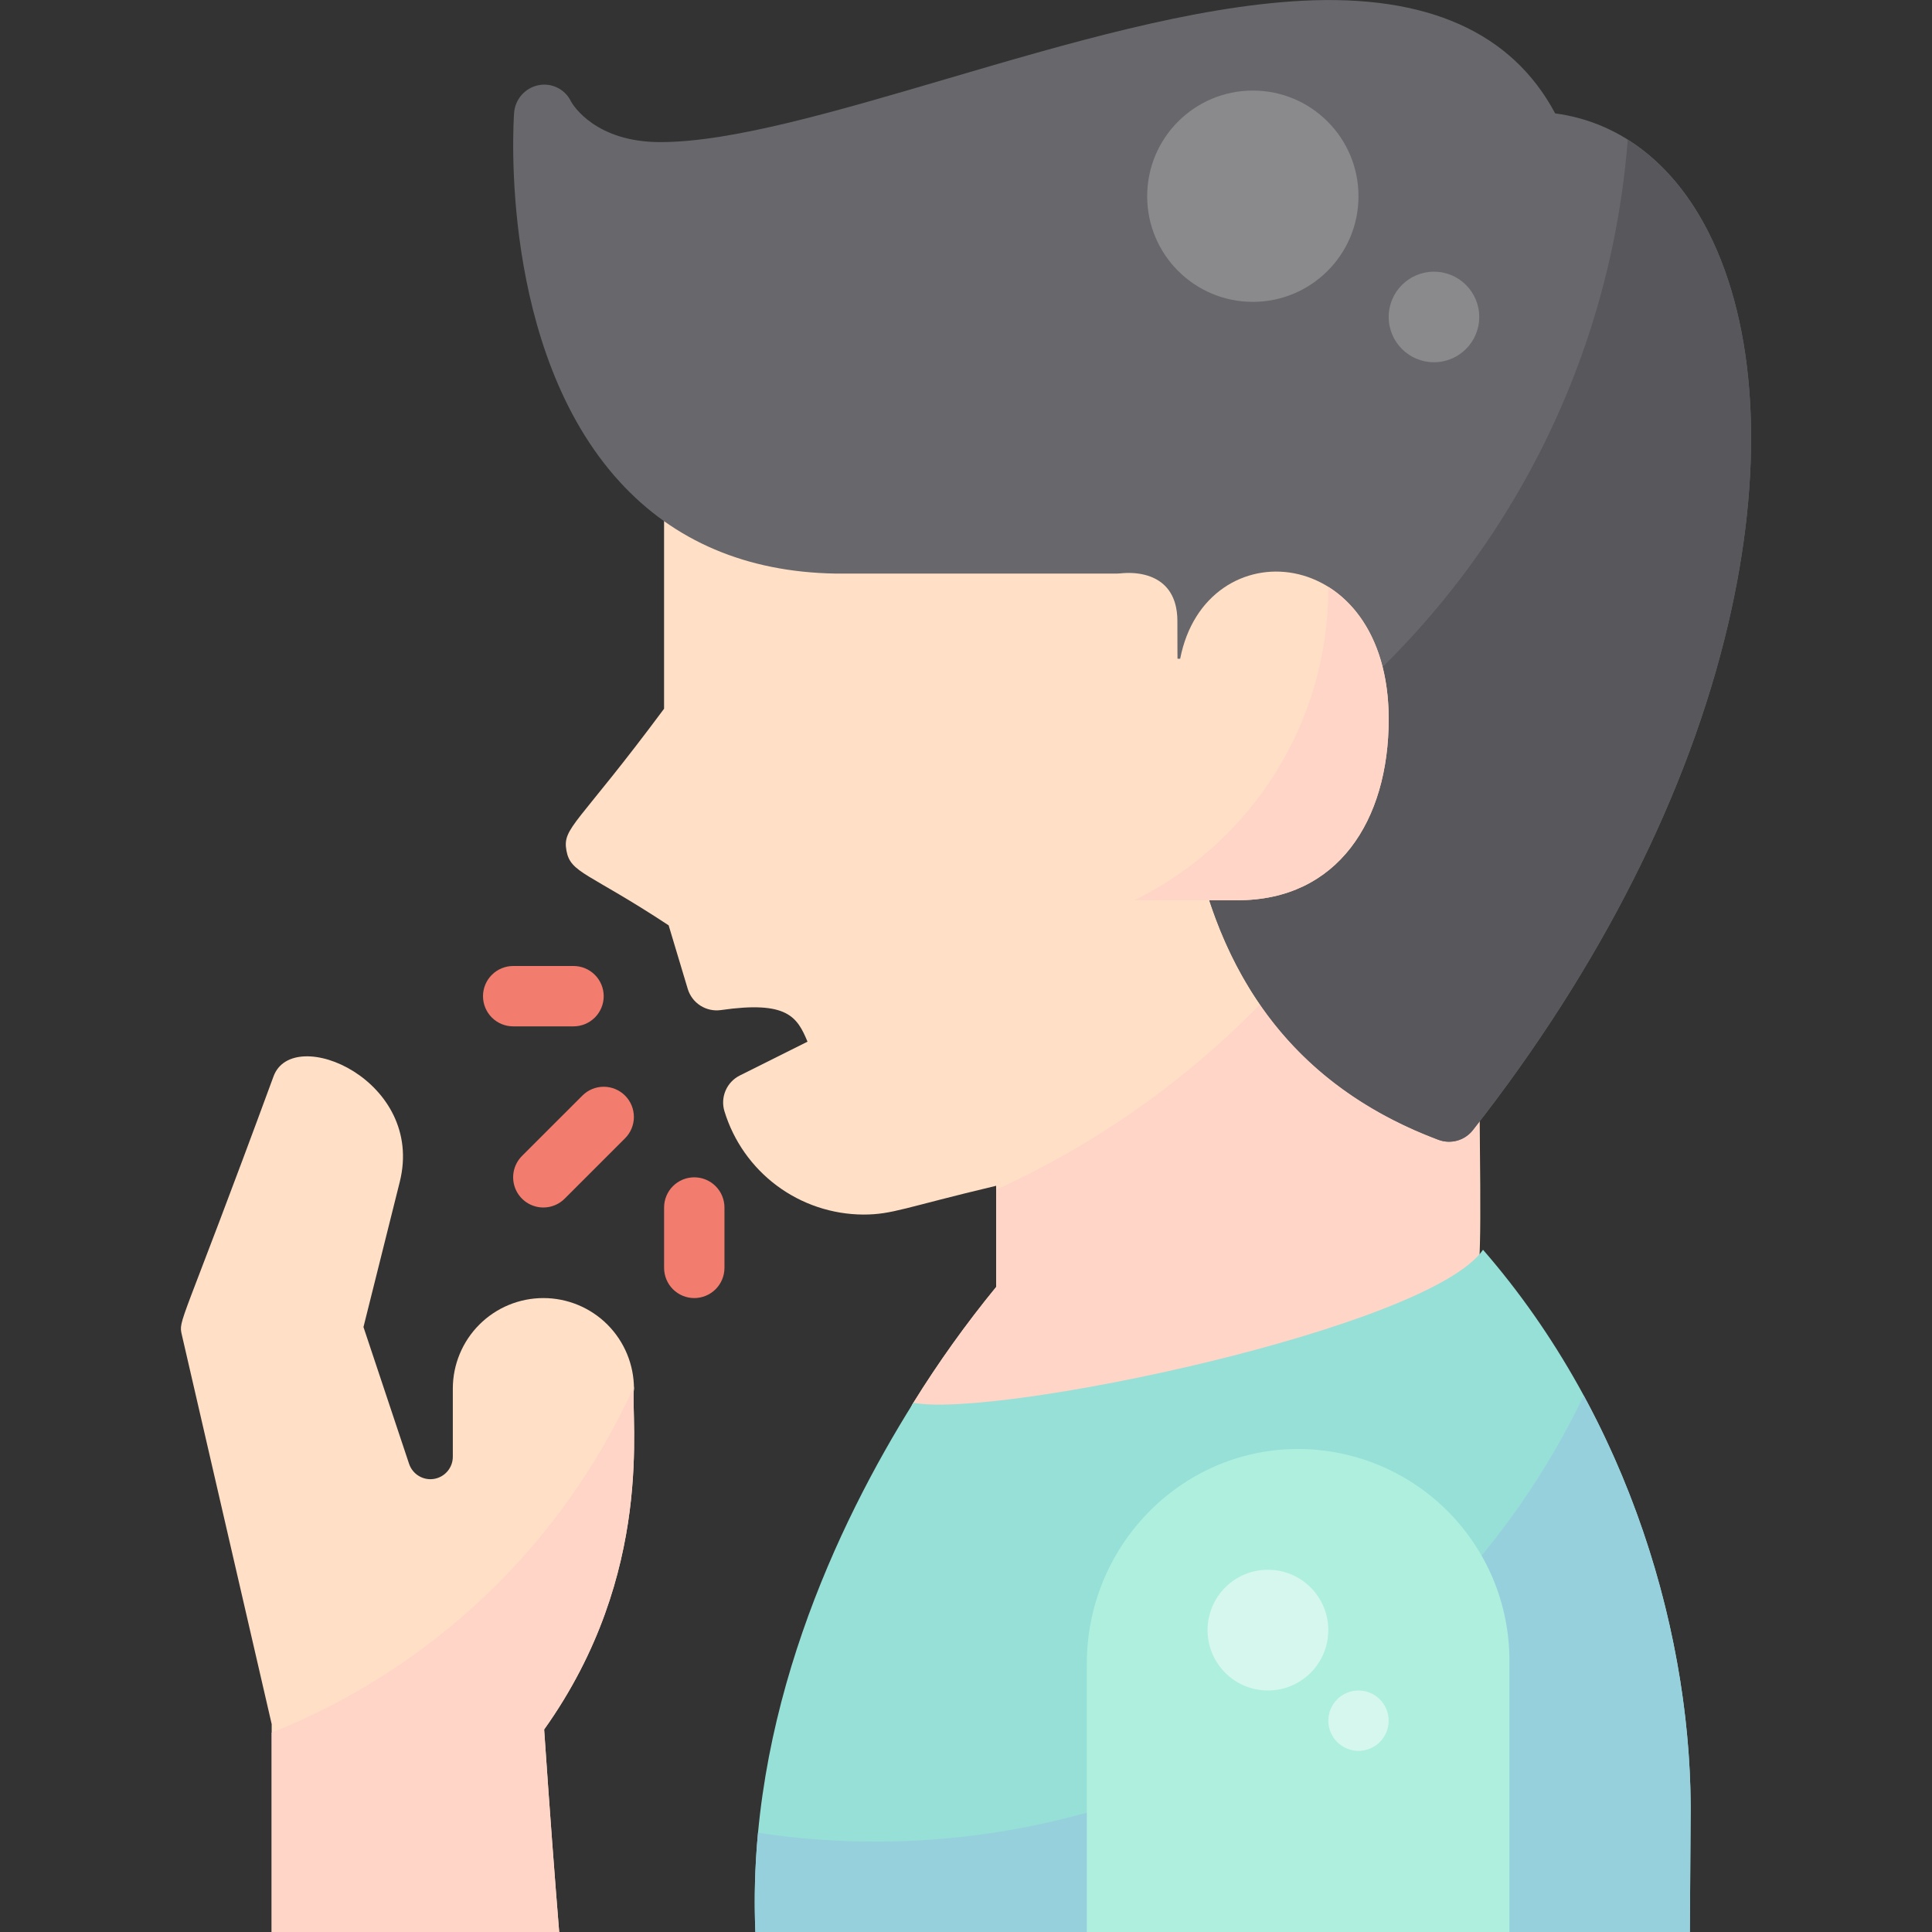 <?xml version="1.0" encoding="UTF-8"?>
<svg xmlns="http://www.w3.org/2000/svg" width="90" height="90" viewBox="0 0 90 90" fill="none">
  <rect x="0" y="0" width="90" height="90" fill="#333333" stroke="none"/>
  <g clip-path="url(#clip0_835_1332)">
    <path d="M42.546 65.346C43.713 63.465 45.002 61.663 46.404 59.951V55.239C42.127 56.255 41.572 56.579 40.213 56.579C38.762 56.571 37.352 56.099 36.188 55.233C35.025 54.366 34.169 53.15 33.746 51.762C33.65 51.445 33.67 51.104 33.802 50.8C33.933 50.496 34.167 50.248 34.464 50.1L37.617 48.525C37.135 47.366 36.673 46.608 33.584 47.053C33.251 47.101 32.911 47.027 32.627 46.846C32.343 46.665 32.134 46.388 32.037 46.065L31.148 43.105C27.392 40.633 26.578 40.68 26.387 39.626C26.191 38.545 26.888 38.462 30.935 33.016V22.5H68.903C68.627 60.035 69.558 59.526 68.18 60.292C67.655 60.584 55.186 67.439 43.744 67.499C43.492 67.5 43.245 67.434 43.028 67.307C42.81 67.18 42.631 66.996 42.508 66.776C42.386 66.556 42.325 66.308 42.331 66.056C42.338 65.804 42.412 65.559 42.546 65.346Z" fill="#FFDFC5"></path>
    <path d="M46.41 55.417V59.951C45.007 61.663 43.718 63.465 42.551 65.346C42.418 65.559 42.344 65.804 42.337 66.056C42.331 66.308 42.392 66.556 42.515 66.776C42.637 66.996 42.816 67.179 43.034 67.306C43.251 67.433 43.499 67.499 43.75 67.498C55.193 67.439 67.661 60.584 68.187 60.291C68.406 60.169 68.588 59.991 68.715 59.775C68.843 59.559 68.91 59.313 68.91 59.062V28.925C67.337 34.723 64.505 40.103 60.616 44.682C56.727 49.261 51.876 52.926 46.41 55.417Z" fill="#FFD5C7"></path>
    <path d="M78.72 90H35.189C34.761 79.97 39.013 70.996 42.551 65.346C46.409 66.094 66.554 61.875 69.085 58.219C75.94 66.094 78.909 76.454 78.753 84.945L78.72 90Z" fill="#96E0D7"></path>
    <path d="M73.777 65.014C70.392 72.08 64.827 77.873 57.902 81.539C50.977 85.205 43.059 86.551 35.311 85.379C35.166 86.915 35.124 88.459 35.188 90H78.72L78.753 84.945C78.867 78.732 77.306 71.522 73.777 65.014Z" fill="#97D0DD"></path>
    <path d="M67.503 53.186C67.334 53.186 67.167 53.155 67.009 53.096C54.847 48.528 54.847 36.246 54.847 28.909C54.847 28.405 54.736 27.705 54.206 27.228C53.739 26.807 53.02 26.624 52.18 26.711C52.132 26.716 52.083 26.719 52.035 26.719H38.915C34.782 26.649 31.404 25.214 28.875 22.452C23.231 16.287 23.916 5.72 23.948 5.273C23.968 4.96 24.09 4.662 24.297 4.426C24.504 4.19 24.783 4.028 25.091 3.968C25.393 3.909 25.706 3.952 25.98 4.092C26.254 4.231 26.474 4.458 26.605 4.737C26.701 4.907 27.751 6.62 30.759 6.62C34.079 6.62 38.93 5.194 44.066 3.684C49.723 2.021 55.572 0.301 60.669 0.035C66.472 -0.267 70.429 1.497 72.445 5.282C75.604 5.704 78.195 7.8 79.802 11.264C81.894 15.773 82.141 22.106 80.497 29.097C78.651 36.946 74.54 45.089 68.61 52.648C68.478 52.815 68.31 52.951 68.118 53.044C67.927 53.137 67.716 53.186 67.503 53.186Z" fill="#68676B"></path>
    <path d="M79.802 11.264C78.816 9.139 77.458 7.531 75.827 6.506C75.322 13.014 73.179 19.287 69.597 24.743C66.015 30.2 61.111 34.66 55.341 37.711C56.283 43.776 59.027 50.097 67.009 53.096C67.289 53.201 67.595 53.214 67.883 53.134C68.171 53.053 68.425 52.883 68.61 52.647C74.54 45.089 78.651 36.945 80.497 29.097C82.142 22.106 81.895 15.772 79.802 11.264Z" fill="#58575B"></path>
    <path d="M57.659 41.936H52.034V30.686H54.977C56.17 24.577 64.69 25.243 64.69 33.498C64.69 38.245 62.3 41.936 57.659 41.936Z" fill="#FFDFC5"></path>
    <path d="M58.362 14.062C61.081 14.062 63.284 11.859 63.284 9.141C63.284 6.422 61.081 4.219 58.362 4.219C55.644 4.219 53.44 6.422 53.44 9.141C53.44 11.859 55.644 14.062 58.362 14.062Z" fill="#8A8A8C"></path>
    <path d="M66.8 16.875C67.965 16.875 68.909 15.931 68.909 14.766C68.909 13.601 67.965 12.656 66.8 12.656C65.635 12.656 64.69 13.601 64.69 14.766C64.69 15.931 65.635 16.875 66.8 16.875Z" fill="#8A8A8C"></path>
    <path d="M70.315 90H50.628V77.493C50.628 72.091 54.917 67.584 60.319 67.501C61.624 67.482 62.92 67.723 64.131 68.209C65.342 68.695 66.445 69.417 67.375 70.333C68.305 71.248 69.044 72.34 69.549 73.543C70.053 74.747 70.314 76.039 70.315 77.344V90Z" fill="#AFEFDE"></path>
    <path d="M61.877 27.337C61.877 27.365 61.878 27.393 61.878 27.422C61.879 30.443 61.032 33.405 59.436 35.97C57.839 38.535 55.556 40.602 52.845 41.936H57.659C62.3 41.936 64.691 38.244 64.691 33.498C64.691 30.367 63.464 28.328 61.877 27.337Z" fill="#FFD5C7"></path>
    <path d="M59.065 78.75C60.619 78.75 61.878 77.491 61.878 75.938C61.878 74.384 60.619 73.125 59.065 73.125C57.512 73.125 56.253 74.384 56.253 75.938C56.253 77.491 57.512 78.75 59.065 78.75Z" fill="#D5F7ED"></path>
    <path d="M63.284 81.562C64.061 81.562 64.69 80.933 64.69 80.156C64.69 79.38 64.061 78.75 63.284 78.75C62.508 78.75 61.878 79.38 61.878 80.156C61.878 80.933 62.508 81.562 63.284 81.562Z" fill="#D5F7ED"></path>
    <path d="M26.717 47.812H23.906C23.533 47.812 23.176 47.664 22.912 47.401C22.648 47.137 22.5 46.779 22.5 46.406C22.5 46.033 22.648 45.676 22.912 45.412C23.176 45.148 23.533 45 23.906 45H26.717C27.09 45 27.447 45.148 27.711 45.412C27.975 45.676 28.123 46.033 28.123 46.406C28.123 46.779 27.975 47.137 27.711 47.401C27.447 47.664 27.09 47.812 26.717 47.812Z" fill="#F27C6D"></path>
    <path d="M32.342 60.469C31.969 60.469 31.611 60.321 31.347 60.057C31.084 59.793 30.936 59.435 30.936 59.062V56.25C30.936 55.877 31.084 55.519 31.347 55.256C31.611 54.992 31.969 54.844 32.342 54.844C32.715 54.844 33.072 54.992 33.336 55.256C33.6 55.519 33.748 55.877 33.748 56.25V59.062C33.748 59.435 33.6 59.793 33.336 60.057C33.072 60.321 32.715 60.469 32.342 60.469Z" fill="#F27C6D"></path>
    <path d="M25.311 56.25C25.032 56.25 24.761 56.167 24.529 56.013C24.298 55.858 24.118 55.639 24.011 55.382C23.905 55.125 23.877 54.842 23.931 54.569C23.986 54.297 24.119 54.046 24.316 53.849L27.129 51.037C27.392 50.773 27.75 50.625 28.123 50.625C28.496 50.625 28.854 50.773 29.118 51.037C29.381 51.3 29.529 51.658 29.529 52.031C29.53 52.404 29.381 52.762 29.118 53.026L26.305 55.838C26.175 55.969 26.02 56.073 25.849 56.143C25.678 56.214 25.495 56.25 25.311 56.25Z" fill="#F27C6D"></path>
    <path d="M12.656 80.316V90H26.049C25.852 87.588 25.617 84.51 25.348 80.566C30.561 73.25 29.365 66.045 29.532 64.688C29.532 63.569 29.087 62.496 28.296 61.704C27.505 60.913 26.432 60.469 25.313 60.469C24.194 60.469 23.121 60.913 22.33 61.704C21.539 62.496 21.094 63.569 21.094 64.688V67.861C21.094 68.109 21.006 68.349 20.845 68.538C20.684 68.728 20.461 68.853 20.216 68.893C19.971 68.933 19.72 68.884 19.508 68.755C19.295 68.627 19.136 68.427 19.057 68.192L16.932 61.819L18.622 55.059C19.807 50.322 13.658 47.7 12.746 50.131C8.395 61.965 8.302 61.45 8.473 62.191L12.656 80.316Z" fill="#FFDFC5"></path>
    <path d="M29.531 64.688C29.531 64.656 29.529 64.625 29.529 64.594C26.2 71.946 20.153 77.723 12.656 80.714V90H26.049C25.853 87.588 25.617 84.51 25.348 80.566C30.561 73.25 29.365 66.045 29.531 64.688Z" fill="#FFD5C7"></path>
  </g>
  <defs>
    <clipPath id="clip0_835_1332">
      <rect width="90" height="90" fill="white"></rect>
    </clipPath>
  </defs>
</svg>

